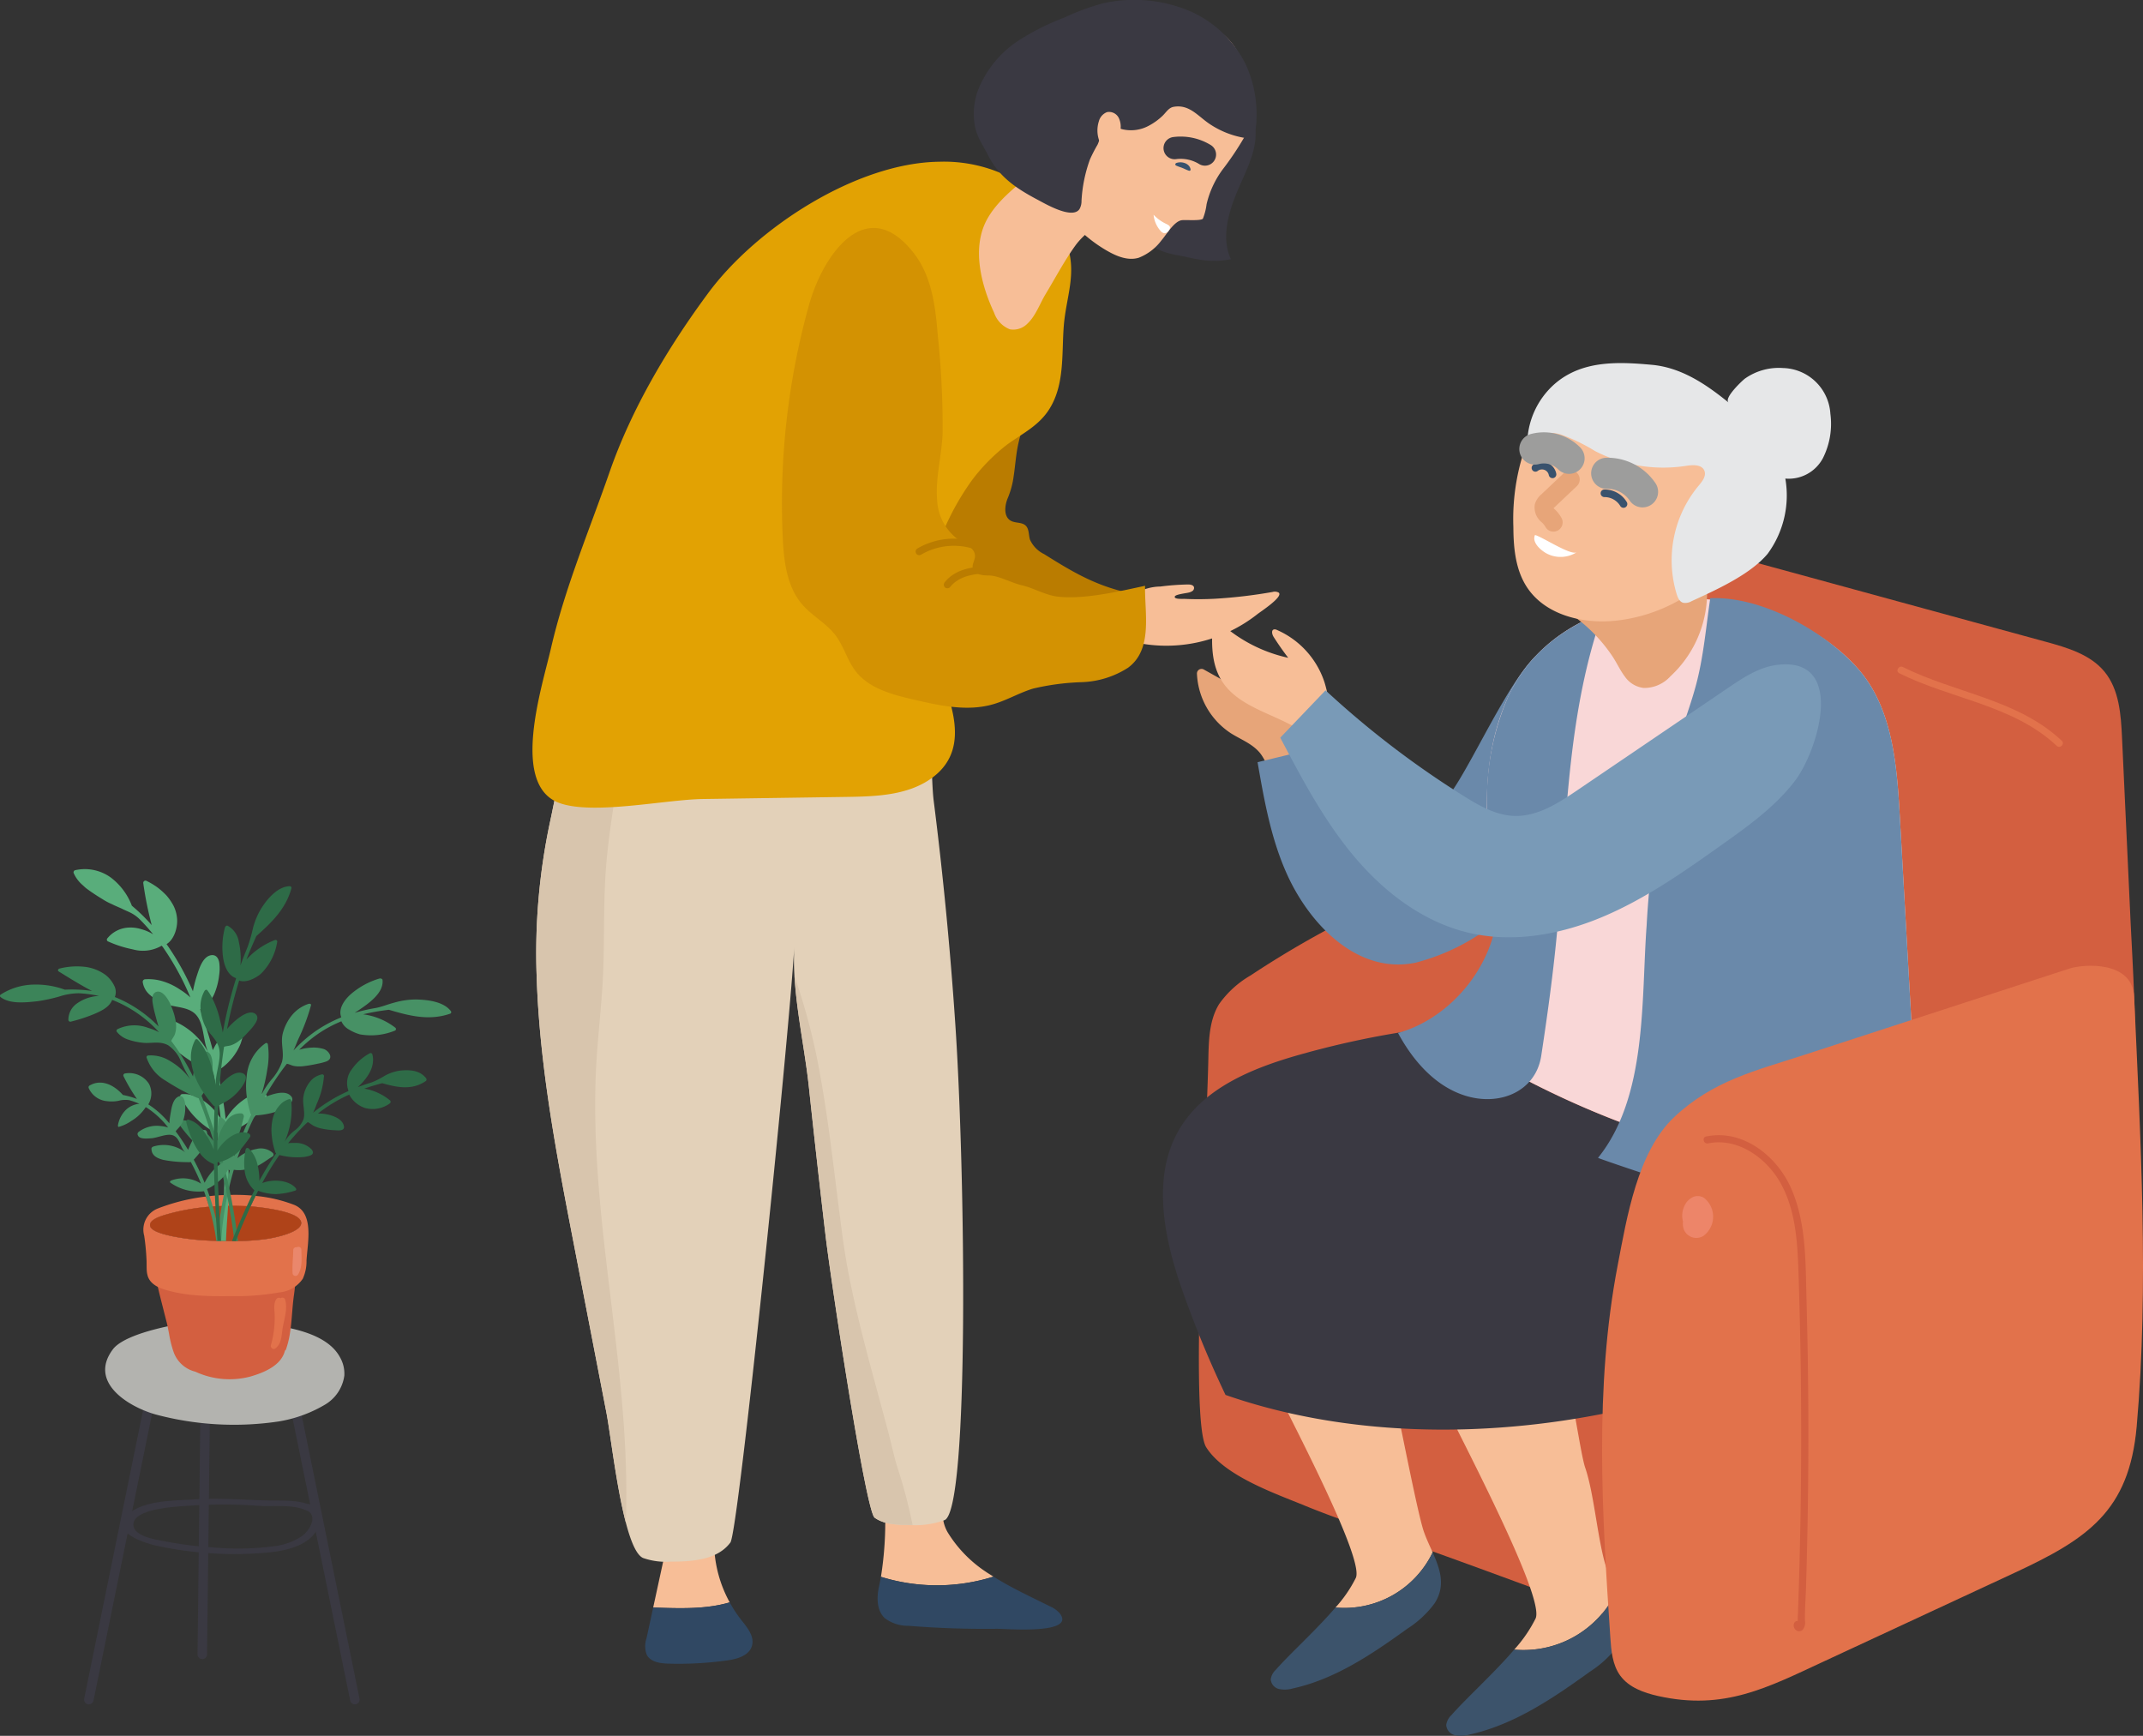 <svg id="Group_42" data-name="Group 42" xmlns="http://www.w3.org/2000/svg" width="313.146" height="253.626" viewBox="0 0 313.146 253.626">
  <rect x="0" y="0" width="313.146" height="253.626" fill="#333333" stroke="none"/>
  <g id="Group_10" data-name="Group 10" transform="translate(77.807 0)">
    <path id="Path_1" data-name="Path 1" d="M1013.735,1056.683c5.442,2.236,11.085,3.971,16.716,5.983,10.571,3.778,21.084,7.718,31.618,11.595,2.28.839,4.838,1.676,7.067.71,2.481-1.074,3.57-3.931,4.409-6.5l6.177-18.938c4.375-13.413,2.545-26.236-1.869-39.386l-12.515-37.282c-1.68-5.005-3.9-10.6-8.824-12.5-3.388-1.31-7.193-.477-10.69.5a142.012,142.012,0,0,0-40.035,18.333,14.57,14.57,0,0,0-4.6,4.177c-1.423,2.305-1.521,5.161-1.577,7.869-.28,13.412-2.769,53.02-.315,56.9C1001.936,1052.333,1009.4,1054.9,1013.735,1056.683Z" transform="translate(-900.846 -836.681)" fill="#d35f40"/>
    <path id="Path_2" data-name="Path 2" d="M1344.491,792.07c-.157-3.389-.409-7.038-2.563-9.659-2.069-2.518-5.42-3.507-8.564-4.365l-48.027-13.12c-2.589-.707-5.372-1.41-7.9-.519-4.749,1.672-5.982,7.692-6.469,12.7-.885,9.108-1.771,18.269-1.119,27.4s2.923,18.31,7.905,25.986c6.11,9.416,15.848,15.922,26.008,20.692,11.5,5.4,24.878,30.071,36.095,21.9,9.09-6.621,6.332-44.383,5.9-53.748Q1345.122,805.7,1344.491,792.07Z" transform="translate(-1112.215 -684.27)" fill="#d35f40"/>
    <g id="Group_4" data-name="Group 4">
      <path id="Path_3" data-name="Path 3" d="M648.91,1420.867a18.422,18.422,0,0,1-2.067-11.7l-7.349,4.32-1.766,8.134C641.61,1421.752,645.417,1421.9,648.91,1420.867Z" transform="translate(-620.089 -1186.744)" fill="#f7be97"/>
      <path id="Path_4" data-name="Path 4" d="M644.8,1462.059c-3.493,1.029-7.3.885-11.183.755l-.98,4.511a3.53,3.53,0,0,0,.052,2.416c.558,1.033,1.934,1.231,3.108,1.267a51.236,51.236,0,0,0,8.658-.473c1.452-.2,3.161-.692,3.587-2.1s-.7-2.724-1.6-3.864A17.635,17.635,0,0,1,644.8,1462.059Z" transform="translate(-615.976 -1227.936)" fill="#304863"/>
      <path id="Path_5" data-name="Path 5" d="M804.646,1397.527c-.378-.238-.765-.461-1.132-.716a18.528,18.528,0,0,1-5.564-5.75c-1.305-2.258-.582-4.554-.115-7.032l-9.027,4.1a50.946,50.946,0,0,1-.614,9.427A27.6,27.6,0,0,0,804.646,1397.527Z" transform="translate(-737.274 -1167.165)" fill="#f7be97"/>
      <path id="Path_6" data-name="Path 6" d="M812.583,1450.37a4.118,4.118,0,0,0-1.418-.985c-2.772-1.384-5.6-2.679-8.22-4.329a27.6,27.6,0,0,1-16.453.028q-.12.68-.273,1.372c-.356,1.615-.37,3.529.833,4.665a5.634,5.634,0,0,0,3.52,1.123q6.423.512,12.874.434C804.681,1452.665,815.185,1453.567,812.583,1450.37Z" transform="translate(-735.573 -1214.694)" fill="#304863"/>
      <path id="Path_7" data-name="Path 7" d="M969.844,482.937c-1.346,3.206-2.46,6.918-.994,10.072-3.38.653-5.389-.167-8.039-.628s-5.41-1.973-6.131-4.565a8.369,8.369,0,0,1,.391-4.646,31.8,31.8,0,0,1,4.007-8.4c1.38-2.052,3.136-4.033,5.5-4.751,2.48-.753,6.166.263,7.417,2.734C973.48,475.688,970.982,480.226,969.844,482.937Z" transform="translate(-866.788 -455.135)" fill="#3a3942"/>
      <path id="Path_8" data-name="Path 8" d="M571.67,860.427a12.676,12.676,0,0,0-1.5.873c-5.581,3.781-6.332,10.459-7.641,16.49a92,92,0,0,0-1.976,22.578c.413,13.192,2.926,26.217,5.431,39.175l4.766,24.655c.836,4.326,2.432,19.99,5.37,21.228a10.176,10.176,0,0,0,4,.529c3.183-.006,6.854-.245,8.747-2.8,1.183-1.6,8.485-72.784,9.337-87.063-.39,6.539,1.433,13.958,2.129,20.484q1.162,10.9,2.445,21.785c.84,7.035,5.885,40.259,7.167,41.171,1.412,1,3.267,1.053,5,1.065a12.466,12.466,0,0,0,5.236-.719c3.618-1.629,3.021-50.644,1.548-72.477q-1.1-16.359-3.159-32.635c-.44-3.482-.04-11.121-2.194-13.849-2.345-2.968-9.49-2.518-12.765-2.5l-19.832.107C579.658,858.542,575.3,858.634,571.67,860.427Z" transform="translate(-559.943 -757.781)" fill="#e3d1b9"/>
      <path id="Path_9" data-name="Path 9" d="M573.645,981.6c.177-10.551-1.137-21.043-2.4-31.5s-2.463-20.945-2.058-31.481c.207-5.4.967-10.743,1.123-16.147s-.018-10.759.541-16.13c.814-7.817,2.454-15.518,3.546-23.294a15.16,15.16,0,0,0-2.728,1.014,12.676,12.676,0,0,0-1.5.872c-5.581,3.781-6.332,10.459-7.641,16.49a92,92,0,0,0-1.976,22.578c.413,13.192,2.926,26.217,5.431,39.175l4.766,24.656c.555,2.872,1.446,10.739,2.841,16.067C573.611,983.14,573.632,982.372,573.645,981.6Z" transform="translate(-559.943 -761.425)" fill="#d8c5ad"/>
      <path id="Path_10" data-name="Path 10" d="M746.155,1120.245c-.486-1.557-.818-3.174-1.232-4.752q-.631-2.408-1.287-4.809c-.858-3.167-1.725-6.33-2.529-9.511-.817-3.23-1.569-6.478-2.187-9.752-.569-3.013-.945-6.063-1.333-9.1-.8-6.256-1.5-12.53-2.607-18.742a93.506,93.506,0,0,0-3.868-15.135c.32,5.366,1.546,11.033,2.092,16.155q1.162,10.9,2.445,21.785c.84,7.035,5.885,40.259,7.167,41.171,1.412,1,3.267,1.053,5,1.064l.547,0A71.91,71.91,0,0,0,746.155,1120.245Z" transform="translate(-692.817 -905.803)" fill="#d8c5ad"/>
      <path id="Path_11" data-name="Path 11" d="M812.4,676.3a12.483,12.483,0,0,1-.838,3.176c-.506,1.157-.669,2.81.444,3.4.667.356,1.58.168,2.132.685.536.5.423,1.365.642,2.066a4.329,4.329,0,0,0,2.07,2.111c4.365,2.738,7.7,4.7,12.782,5.758l-2.775,4.971a50.464,50.464,0,0,1-24.325-3.79c-2.539-1.08-5.093-2.46-6.642-4.743-2.343-3.453-1.787-8.246.27-11.877s5.364-6.357,8.6-9c1.653-1.35,6.792-6.493,8.578-3.817,1.124,1.685.131,4.581-.262,6.349C812.73,673.135,812.635,674.742,812.4,676.3Z" transform="translate(-742.078 -606.773)" fill="#ba7c00"/>
      <path id="Path_17" data-name="Path 17" d="M950.938,790.94a7.31,7.31,0,0,1,3.533-.971,36.651,36.651,0,0,1,4.021-.3c.36-.007.821.064.906.414a.553.553,0,0,1-.239.545,1.628,1.628,0,0,1-.582.232c-.327.083-1.828.254-1.972.539-.235.465,1.156.361,1.419.374,1.457.07,2.918.057,4.375-.016a73.337,73.337,0,0,0,8.469-.993,1.166,1.166,0,0,1,.895.089c.765.57-2.6,2.758-3.08,3.134a21.495,21.495,0,0,1-19.4,3.753c-.031-.011.557-2.311.592-2.458a27.171,27.171,0,0,0,.889-4.268Z" transform="translate(-862.729 -704.27)" fill="#f7be97"/>
      <path id="Path_18" data-name="Path 18" d="M630.919,514.648c.084.066.167.133.249.2a17.007,17.007,0,0,1,4.9,7.606c1.516,4.319-.117,7.7-.45,11.993-.313,4.024.154,8.437-2.058,12.028-1.535,2.492-3.909,3.6-6.186,5.242a27.325,27.325,0,0,0-5.176,5.239,38.111,38.111,0,0,0-4.185,7.471c-2.736,6.057-3.567,12.065-1.307,18.436,1.92,5.414,5.759,12.9-.146,17.434-3.49,2.684-8.232,2.86-12.635,2.924l-21.062.308c-5.451.08-16.014,2.372-20.948.582-7.222-2.62-2.53-16.945-1.237-22.574,2.032-8.845,5.607-17.25,8.578-25.8,3.235-9.311,8.584-18.262,14.421-26.153,7.032-9.506,21.645-19.029,33.75-19.168A21.364,21.364,0,0,1,630.919,514.648Z" transform="translate(-557.983 -486.784)" fill="#e2a203"/>
      <path id="Path_19" data-name="Path 19" d="M862.41,510.758c-2.7,2.719-6.306,4.863-8.218,8.287-2.317,4.15-.909,9.619,1,13.694a3.955,3.955,0,0,0,2.311,2.429,2.878,2.878,0,0,0,2.535-.809c1.225-1.128,1.83-2.93,2.68-4.337,1.421-2.352,2.705-4.8,4.31-7.04,1.466-2.042,3.514-3.058,5.132-4.973Z" transform="translate(-787.736 -487.051)" fill="#f7be97"/>
      <path id="Path_20" data-name="Path 20" d="M915.835,442.99c-.413.339-2.6.124-3.125.216-1.118.2-2.221,2.142-2.941,2.961a7.6,7.6,0,0,1-3.292,2.513c-1.547.478-3.207-.191-4.609-1a20.637,20.637,0,0,1-9.209-11.057,18.268,18.268,0,0,1,1.045-14.263c2.811-5.284,8.561-8.607,14.442-9.149a17.079,17.079,0,0,1,2.419-.048c3.826.191,8.15,1.642,10.173,5.137,2.262,3.908,3.26,8.578,1.139,12.8a43.7,43.7,0,0,1-3.128,4.66,13.829,13.829,0,0,0-2.37,5.105A8.517,8.517,0,0,1,915.835,442.99Z" transform="translate(-817.875 -411.024)" fill="#f7be97"/>
      <path id="Path_21" data-name="Path 21" d="M879.5,419.129a3.726,3.726,0,0,0-.727.057c-.75.131-1.112.836-1.652,1.338a8.86,8.86,0,0,1-2,1.433,5.436,5.436,0,0,1-3.87.5c-.415-.116-.813-.294-1.236-.378a1.588,1.588,0,0,0-1.242.193c-.489.357-.84,1.9-1.135,2.467a22.671,22.671,0,0,0-1.1,2.137,20.972,20.972,0,0,0-1.232,6.061,2.329,2.329,0,0,1-.3,1.2c-1.057,1.535-4.988-.781-6.085-1.36-3.12-1.649-5.663-3.341-7.269-6.517-.782-1.547-1.686-2.7-1.962-4.487a10.29,10.29,0,0,1,.4-4.771,15.431,15.431,0,0,1,6.5-7.8,34.464,34.464,0,0,1,6.151-3.034,35.016,35.016,0,0,1,5.743-2.116A20.964,20.964,0,0,1,881.4,405.31a16.543,16.543,0,0,1,7.926,7.721,17.612,17.612,0,0,1,1.387,9.77.931.931,0,0,1-1.242.976,13.067,13.067,0,0,1-5.474-2.106C882.488,420.654,881.336,419.169,879.5,419.129Z" transform="translate(-785.078 -403.578)" fill="#3a3942"/>
      <path id="Path_22" data-name="Path 22" d="M934.513,480.33a2.982,2.982,0,0,0-.21-2,1.585,1.585,0,0,0-1.712-.831,1.958,1.958,0,0,0-1.185,1.33,4.385,4.385,0,0,0,1.672,4.951Z" transform="translate(-848.638 -461.115)" fill="#f7be97"/>
      <path id="Path_23" data-name="Path 23" d="M742.174,557.986c2.531,3.32,3.065,7.707,3.4,11.869a125.059,125.059,0,0,1,.705,14.331c-.116,3.215-1.064,6.5-.8,9.708a7.569,7.569,0,0,0,3.206,5.892c.995.613,2.37,1.2,2.329,2.365-.021.583-.435,1.129-.332,1.7.163.906,1.359,1.1,2.28,1.094,1.5-.006,3.308,1.064,4.863,1.425,1.83.425,3.474,1.475,5.366,1.679,3.8.41,8.9-.776,12.673-1.595-.088,3.964,1.186,9.263-2.482,11.971a13.314,13.314,0,0,1-6.77,2.11,35.766,35.766,0,0,0-7.106.939c-2.03.615-3.88,1.737-5.921,2.312-3.755,1.058-7.751.176-11.551-.708-3.134-.729-6.523-1.617-8.482-4.171-1.213-1.582-1.711-3.62-2.913-5.211-1.327-1.756-3.392-2.813-4.838-4.472-2.282-2.62-2.717-6.337-2.88-9.808a108.1,108.1,0,0,1,3.843-34.015C728.839,557.968,735.24,548.894,742.174,557.986Z" transform="translate(-686.349 -520.864)" fill="#d39202"/>
      <g id="Group_3" data-name="Group 3" transform="translate(93.927 23.713)">
        <path id="Path_24" data-name="Path 24" d="M982.754,510.9a1.832,1.832,0,0,1,.606-.111,1.881,1.881,0,0,1,.636.1,1.416,1.416,0,0,1,.577.352,1.063,1.063,0,0,1,.3.593.172.172,0,0,1-.222.185l-.008,0a5.181,5.181,0,0,1-.5-.2c-.144-.062-.272-.127-.415-.185s-.3-.112-.462-.169a4.847,4.847,0,0,1-.521-.208l0,0a.189.189,0,0,1,.017-.346Z" transform="translate(-982.632 -510.785)" fill="#39526d"/>
      </g>
      <path id="Path_25" data-name="Path 25" d="M982.226,501.2a6.807,6.807,0,0,1,4.429.942" transform="translate(-888.389 -479.562)" fill="none" stroke="#3a3942" stroke-linecap="round" stroke-linejoin="round" stroke-width="3.252"/>
      <path id="Path_26" data-name="Path 26" d="M968.311,545.43a4.149,4.149,0,0,0,1,2.335.939.939,0,0,0,.524.355.713.713,0,0,0,.648-.309c.526-.7.058-.847-.519-1.14A5.959,5.959,0,0,1,968.311,545.43Z" transform="translate(-877.552 -514.054)" fill="#fff"/>
    </g>
    <g id="Group_9" data-name="Group 9" transform="translate(92.131 53.049)">
      <g id="Group_5" data-name="Group 5" transform="translate(10.35 126.371)">
        <path id="Path_27" data-name="Path 27" d="M1050.365,1262.145c-.449-1.01-.934-2.02-1.286-3.038-1.291-3.734-5.661-27.784-6.953-31.518-1.029-2.973-1.553-11.958-5.083-12.784-3.635-.851-15.577,7.263-15.736,10.818-.075,1.676,19.514,36.452,17.835,40.243a19.188,19.188,0,0,1-2.98,4.335A14.31,14.31,0,0,0,1050.365,1262.145Z" transform="translate(-1021.307 -1214.743)" fill="#f7be97"/>
        <path id="Path_28" data-name="Path 28" d="M1069.365,1429.049a14.311,14.311,0,0,1-14.2,8.057c-2.821,3.291-6.667,6.752-8.723,9.1a2.342,2.342,0,0,0-.735,1.378,1.566,1.566,0,0,0,1.2,1.423,4.084,4.084,0,0,0,1.983-.071c6.216-1.351,11.64-5.033,16.8-8.755a14.781,14.781,0,0,0,3.948-3.676C1071.321,1433.916,1070.446,1431.479,1069.365,1429.049Z" transform="translate(-1040.307 -1381.647)" fill="#3c536b"/>
      </g>
      <g id="Group_6" data-name="Group 6" transform="translate(36.177 135.768)">
        <path id="Path_29" data-name="Path 29" d="M1168.135,1300.975c-.472-1.061-.981-2.121-1.35-3.19-1.355-3.922-1.837-11.019-3.194-14.94-1.08-3.122-3.536-24.589-7.242-25.456-3.818-.894-18.11,2.042-18.276,5.776-.079,1.76,20.04,37.738,18.276,41.719a20.154,20.154,0,0,1-3.13,4.552A15.028,15.028,0,0,0,1168.135,1300.975Z" transform="translate(-1138.072 -1257.227)" fill="#f7be97"/>
        <path id="Path_30" data-name="Path 30" d="M1186.494,1455.015a15.029,15.029,0,0,1-14.917,8.461c-2.963,3.457-7,7.091-9.161,9.558a2.462,2.462,0,0,0-.772,1.447,1.645,1.645,0,0,0,1.262,1.494,4.283,4.283,0,0,0,2.083-.075c6.529-1.419,12.225-5.286,17.643-9.194a15.536,15.536,0,0,0,4.145-3.861C1188.548,1460.127,1187.629,1457.567,1186.494,1455.015Z" transform="translate(-1156.43 -1411.267)" fill="#3c536b"/>
      </g>
      <path id="Path_31" data-name="Path 31" d="M1001.9,854.826a10.976,10.976,0,0,1-4.935-8.691.671.671,0,0,1,1-.61l6.646,3.719c3.068,1.717,6.263,3.549,8.019,6.641a5.333,5.333,0,0,1,.725,2.147c.315,3.646-3.556,4.407-5.5,2.276-.733-.8-1.079-1.917-1.811-2.739C1004.91,856.3,1003.3,855.719,1001.9,854.826Z" transform="translate(-991.999 -800.753)" fill="#e7a579"/>
      <path id="Path_32" data-name="Path 32" d="M1016.448,812.606a.686.686,0,0,0-.447-.075c-.408.12-.267.733-.038,1.091q1,1.571,2.134,3.054a21.658,21.658,0,0,1-10.932-6.086c-.277,3.18-.5,6.607,1.154,9.336,2.982,4.918,10.4,5.127,14.108,9.526a12.093,12.093,0,0,0,1.332-2.182,6.874,6.874,0,0,0,.372-2.653,16.645,16.645,0,0,0-.74-4.383A12.64,12.64,0,0,0,1016.448,812.606Z" transform="translate(-999.793 -773.612)" fill="#f7be97"/>
      <path id="Path_33" data-name="Path 33" d="M1080.821,867.319c1.176-2.575,1.014-5.1.061-8.414-2.07-7.217-1.44-14.628-3.232-21.927-4.7,4.51-10.718,19.07-13.66,21.431-1.824,1.464-5.051,4.888-7.479,4.877-5.18-.023-8.6-9.307-10.54-12.972l-8.956,2.168c.982,5.663,2,11.39,4.409,16.607,3.259,7.071,10.18,14.439,18.67,12.687a30.947,30.947,0,0,0,9.293-4.117,36.991,36.991,0,0,0,8.936-6.708A14.544,14.544,0,0,0,1080.821,867.319Z" transform="translate(-1023.191 -794.164)" fill="#6a89aa"/>
      <path id="Path_34" data-name="Path 34" d="M1065.526,1110.64a30.536,30.536,0,0,0,11.394-6.512,131.674,131.674,0,0,1-62.315-22.05l-.519.065a130.624,130.624,0,0,0-19.737,4c-6.753,1.921-13.87,4.8-17.438,10.849-3.9,6.6-2.409,15.011,0,22.291a152.7,152.7,0,0,0,6.744,16.532c19.993,6.968,43.509,6.381,64.637.506q-2.42-11.512-4.84-23.025C1050.889,1113.117,1058.446,1112.92,1065.526,1110.64Z" transform="translate(-974.514 -985.051)" fill="#3a3942"/>
      <path id="Path_35" data-name="Path 35" d="M1223.3,876.225c2.261-5.4,1.968-11.486,1.638-17.333q-.8-14.174-1.6-28.348c-.428-7.568-1.1-15.757-6.121-21.436-5.706-6.456-14.938-9.987-24.13-10.237-11.215-.305-22.368,4.275-26.979,14.39-4.23,9.28-3.557,20.067-1.369,30.029,1.236,5.626,2.444,12.686-2.173,16.131-1.923,1.435-4.4,1.785-6.8,2.081a131.679,131.679,0,0,0,62.315,22.05A21.278,21.278,0,0,0,1223.3,876.225Z" transform="translate(-1115.676 -764.474)" fill="#f9d7d7"/>
      <path id="Path_36" data-name="Path 36" d="M1307.611,858.743q-.8-14.174-1.6-28.348c-.429-7.568-1.1-15.757-6.121-21.436-4.8-5.435-14.084-10.615-21.57-10.279-.626,4.25-.983,8.633-2.11,12.784-1.116,4.114-2.788,8.053-3.87,12.178a126.977,126.977,0,0,0-3.317,22.862c-.807,10.865.128,24.963-7.1,33.942-.054.067,10.466,3.613,11.518,3.828a51.954,51.954,0,0,0,12.776.986,72.676,72.676,0,0,0,12.461-2.083c2.048-.454,1.884.287,3.8-1.542a16.912,16.912,0,0,0,3.506-5.559C1308.235,870.673,1307.942,864.59,1307.611,858.743Z" transform="translate(-1198.346 -764.325)" fill="#6a89aa"/>
      <path id="Path_37" data-name="Path 37" d="M1145.883,820.641a37.084,37.084,0,0,0-3.089,14.629c-.112,5.243,1.58,10.33,1.588,15.464.013,8.477-6.525,16.761-14.582,19,2.176,4.05,5.445,7.8,9.836,9.165,5.117,1.59,10.307-.676,11.093-5.837,1.039-6.818,1.978-13.726,2.536-20.629,1.2-14.817,1.447-29.929,6.465-44.1C1153.709,810.567,1148.631,814.614,1145.883,820.641Z" transform="translate(-1095.453 -771.855)" fill="#6a89aa"/>
      <g id="Group_8" data-name="Group 8" transform="translate(51.203)">
        <path id="Path_38" data-name="Path 38" d="M1252,799.284a3.889,3.889,0,0,0,2.777,1.663,5.169,5.169,0,0,0,3.865-1.687,16.707,16.707,0,0,0,5.375-12.205,2.606,2.606,0,0,0-.527-1.854c-.725-.745-1.969-.47-2.922-.054-1.136,0-2.464.513-3.664.56-1.489.058-2.983.023-4.468.166-3,.289-5.732,2.782-8.288,4.32a23.023,23.023,0,0,1,6.043,6.142C1250.834,797.3,1251.323,798.4,1252,799.284Z" transform="translate(-1235.707 -753.477)" fill="#e7a579"/>
        <g id="Group_7" data-name="Group 7">
          <path id="Path_39" data-name="Path 39" d="M1206.007,673.978c.025,2.971.348,6.055,1.964,8.537,2.631,4.04,8.035,5.4,12.835,4.934a23.872,23.872,0,0,0,13.764-6.159c4.07-3.753,7.169-9.191,7.1-14.785-.047-4.046-2.761-7.685-6.139-9.911a28.853,28.853,0,0,0-14.281-4.979c-6.186-.2-10.6,3.6-13.024,9.186a32.033,32.033,0,0,0-2.225,12.831Q1206.005,673.8,1206.007,673.978Z" transform="translate(-1206.005 -649.795)" fill="#f7be97"/>
          <path id="Path_40" data-name="Path 40" d="M1221.277,645.031a11.257,11.257,0,0,0-2.1,1.457,11.813,11.813,0,0,0-3.97,8.427,5.012,5.012,0,0,1,5.041-1.015,26.968,26.968,0,0,1,4.858,2.368,21.751,21.751,0,0,0,13.31,2.161c.982-.155,2.277-.221,2.663.7.324.771-.308,1.58-.849,2.217a17.03,17.03,0,0,0-3.191,15.836c.163.516.414,1.087.929,1.25a1.779,1.779,0,0,0,1.24-.228c3.539-1.625,8.575-3.875,11.121-6.927a14.4,14.4,0,0,0,2.584-10.988,5.656,5.656,0,0,0,5.5-3,11.147,11.147,0,0,0,1.082-6.472,7.117,7.117,0,0,0-6.942-6.68,8.585,8.585,0,0,0-5.53,1.536c-.318.224-3.18,2.874-2.389,3.517-3.327-2.7-6.93-5.14-11.265-5.526C1229.285,643.293,1224.93,643.067,1221.277,645.031Z" transform="translate(-1213.172 -643.413)" fill="#e6e7e8"/>
        </g>
        <path id="Path_41" data-name="Path 41" d="M1226.019,759.5a4.386,4.386,0,0,1-4.339.22c-.881-.458-2.271-1.641-1.763-2.73C1220.895,757.2,1225.172,760.053,1226.019,759.5Z" transform="translate(-1216.755 -731.866)" fill="#fff"/>
        <path id="Path_42" data-name="Path 42" d="M1229.944,720.289l-3.349,3.167a1.693,1.693,0,0,0-.546.756,1.44,1.44,0,0,0,.5,1.265,3.84,3.84,0,0,1,.9,1.087" transform="translate(-1221.595 -703.285)" fill="none" stroke="#e7a579" stroke-linecap="round" stroke-linejoin="round" stroke-width="2.691"/>
        <path id="Path_43" data-name="Path 43" d="M1220.573,711.493a1.567,1.567,0,0,1,2.5.946" transform="translate(-1217.351 -696.179)" fill="none" stroke="#39526d" stroke-linecap="round" stroke-linejoin="round" stroke-width="1.11"/>
        <path id="Path_44" data-name="Path 44" d="M1266.154,729.435a3.232,3.232,0,0,1,2.79,1.564" transform="translate(-1252.849 -710.408)" fill="none" stroke="#39526d" stroke-linecap="round" stroke-linejoin="round" stroke-width="1.11"/>
        <path id="Path_45" data-name="Path 45" d="M1220.205,699.6a5.215,5.215,0,0,1,4.995,1.352" transform="translate(-1217.064 -687.04)" fill="none" stroke="#9d9d9c" stroke-linecap="round" stroke-linejoin="round" stroke-width="4.547"/>
        <path id="Path_46" data-name="Path 46" d="M1267.667,716.212a6.2,6.2,0,0,1,5.236,2.708" transform="translate(-1254.028 -700.108)" fill="none" stroke="#9d9d9c" stroke-linecap="round" stroke-linejoin="round" stroke-width="4.547"/>
      </g>
      <path id="Path_47" data-name="Path 47" d="M1124.66,842.505c-2.66.315-4.99,1.863-7.206,3.367l-22.016,14.941c-2.8,1.9-5.847,3.874-9.225,3.763-2.663-.087-5.092-1.47-7.353-2.881a134.854,134.854,0,0,1-20.229-15.467l-6.616,6.917c3.181,6.035,6.4,12.122,10.785,17.346s10.1,9.588,16.74,11.156c6.569,1.551,13.554.248,19.762-2.4s11.774-6.573,17.276-10.482c3.861-2.744,7.78-5.553,10.652-9.32C1130.614,855.009,1134.761,841.308,1124.66,842.505Z" transform="translate(-1034.873 -798.411)" fill="#799ab7"/>
    </g>
    <path id="Path_48" data-name="Path 48" d="M837.046,777.4c-2.524.056-5.449.23-7.159,2.373a.543.543,0,0,0,0,.744.529.529,0,0,0,.744,0c1.536-1.925,4.153-2.015,6.415-2.065A.526.526,0,0,0,837.046,777.4Z" transform="translate(-769.631 -694.714)" fill="#ba7c00"/>
    <path id="Path_49" data-name="Path 49" d="M821.419,760.507a10.578,10.578,0,0,0-10.05.329.526.526,0,0,0,.531.908,9.488,9.488,0,0,1,8.989-.329C821.491,761.718,822.025,760.811,821.419,760.507Z" transform="translate(-755.126 -680.693)" fill="#ba7c00"/>
    <path id="Path_50" data-name="Path 50" d="M1324.832,1130.25c10.705-4.973,16.807-9.018,17.9-21.421,1.814-20.6.553-42.1-.371-62.76-.238-5.33-7.42-4.793-9.443-4.135l-38.658,12.582c-7.217,2.349-13.406,3.761-19.105,9.118-5.373,5.051-6.917,14.641-8.264,21.657-3.435,17.9-2.281,36.315-1.075,54.379.13,1.941.3,4,1.443,5.571,1.259,1.732,3.437,2.514,5.526,2.982,9.649,2.162,15.962-1.212,24.266-5.066Q1310.942,1136.708,1324.832,1130.25Z" transform="translate(-1108.314 -900.421)" fill="#e2724b"/>
    <path id="Path_51" data-name="Path 51" d="M1346.725,1177.524c-.15-5.461-.007-11.278-2.273-16.371-2.082-4.679-7.037-8.628-12.386-7.522-.662.137-.382,1.151.28,1.014,4.274-.883,8.39,2.037,10.466,5.594,2.446,4.191,2.613,9.289,2.764,14.009q.528,16.446.3,32.9-.064,4.654-.188,9.307-.062,2.294-.137,4.587-.039,1.179-.082,2.358c-.012.321-.035.644-.028.966,0,.012,0,.037,0,.054-.666-.011-.787.9-.278,1.321a.737.737,0,0,0,.988-.013,1.629,1.629,0,0,0,.342-1.362c-.03-1.539.1-3.1.151-4.634q.074-2.359.132-4.718.23-9.306.218-18.615Q1346.985,1186.96,1346.725,1177.524Z" transform="translate(-1160.554 -987.582)" fill="#d35f40"/>
    <path id="Path_52" data-name="Path 52" d="M1320.688,1193.9a1.741,1.741,0,0,0-1.456-.147,2.5,2.5,0,0,0-1.281,1.17,3.283,3.283,0,0,0-.3,2.451,2.54,2.54,0,0,0,.145,1.217,1.971,1.971,0,0,0,2.823.9,3.495,3.495,0,0,0,.074-5.592Z" transform="translate(-1149.53 -1018.9)" fill="#ed8569"/>
    <path id="Path_53" data-name="Path 53" d="M1483.748,854.762c-6.422-6.055-15.582-6.959-23.218-10.772-.6-.3-1.137.605-.531.908,7.526,3.759,16.684,4.648,23.006,10.608C1483.5,855.97,1484.242,855.228,1483.748,854.762Z" transform="translate(-1260.276 -746.529)" fill="#e2724b"/>
  </g>
  <g id="Group_24" data-name="Group 24" transform="translate(0 126.976)">
    <g id="Group_14" data-name="Group 14" transform="translate(12.288 66.026)">
      <g id="Group_11" data-name="Group 11" transform="translate(16.576 8.746)">
        <path id="Path_54" data-name="Path 54" d="M337.476,1356.356a.746.746,0,0,1-.075,0,.7.7,0,0,1-.687-.7l.465-39.278a.7.7,0,1,1,1.391.017l-.465,39.277A.7.7,0,0,1,337.476,1356.356Z" transform="translate(-336.714 -1315.691)" fill="#3a3942"/>
      </g>
      <g id="Group_12" data-name="Group 12" transform="translate(0 6.927)">
        <path id="Path_55" data-name="Path 55" d="M262.468,1356.562a.7.7,0,0,1-.14-.014.7.7,0,0,1-.542-.821l9.737-47.7a.7.7,0,1,1,1.363.279l-9.738,47.7A.7.7,0,0,1,262.468,1356.562Z" transform="translate(-261.772 -1307.468)" fill="#3a3942"/>
      </g>
      <g id="Group_13" data-name="Group 13" transform="translate(29.133 6.927)">
        <path id="Path_56" data-name="Path 56" d="M403.917,1356.562a.7.7,0,0,1-.68-.556l-9.738-47.7a.7.7,0,1,1,1.363-.279l9.738,47.7a.7.7,0,0,1-.542.821A.722.722,0,0,1,403.917,1356.562Z" transform="translate(-393.485 -1307.467)" fill="#3a3942"/>
      </g>
      <path id="Path_57" data-name="Path 57" d="M310.041,1281.543a5.963,5.963,0,0,0-1.1-1.474c-2.155-2.105-5.779-2.837-8.641-3.331a52.127,52.127,0,0,0-11.354-.475c-1.535.106-10.212,1.465-12.142,4.037-3.612,4.814,2.278,8.388,6.231,9.512a44.316,44.316,0,0,0,17.974,1.028,19.373,19.373,0,0,0,6.691-2.4,5.84,5.84,0,0,0,2.925-4.288A4.818,4.818,0,0,0,310.041,1281.543Z" transform="translate(-272.599 -1276.149)" fill="#b3b3af"/>
      <path id="Path_58" data-name="Path 58" d="M315.465,1395.248a.312.312,0,0,0-.158-.29c-.094-.057-.194-.095-.29-.145a2.913,2.913,0,0,0-.821-.414.312.312,0,0,0-.169-.007c-1.9-.63-4.034-.457-6.007-.511-3.554-.1-7.041-.393-10.6-.154-2.951.2-7.15.1-9.55,2.094-3.128,2.6,2.444,4.333,4.18,4.695a53.59,53.59,0,0,0,16.42.95c2.316-.251,5.24-.868,6.692-2.927A2.787,2.787,0,0,0,315.465,1395.248Zm-2.2,3.8a9.233,9.233,0,0,1-4.043,1.508,40.66,40.66,0,0,1-9.07.181,52.911,52.911,0,0,1-6.768-.847c-1.217-.234-4.6-.676-4.8-2.307-.331-2.611,6.721-2.825,8.3-2.944a69.9,69.9,0,0,1,10.012.028c2.378.158,5.123-.318,7.316.84C315.381,1396.407,314.312,1398.246,313.263,1399.043Z" transform="translate(-281.365 -1367.65)" fill="#3a3942"/>
    </g>
    <g id="Group_23" data-name="Group 23">
      <g id="Group_15" data-name="Group 15" transform="translate(20.995 47.605)">
        <path id="Path_59" data-name="Path 59" d="M326.867,1248.979a27.358,27.358,0,0,1-5.945.432c-1.57,0-3.142.022-4.711-.059a19.779,19.779,0,0,1-5.156-.823,7.785,7.785,0,0,1-2-.957c.063.288.126.575.2.862.225,1,.472,1.994.728,2.99.2.791.4,1.582.6,2.365.023.079.039.158.062.238.147.569.255,1.194.379,1.827a15.9,15.9,0,0,0,.619,2.484,4.506,4.506,0,0,0,3.2,2.966,11.894,11.894,0,0,0,8,.728c1.912-.546,4.489-1.551,5.078-3.71a.216.216,0,0,0,0-.071.362.362,0,0,0,.178-.206c0-.008.008-.016.008-.024a13.376,13.376,0,0,0,.6-2.531c.1-.657.17-1.329.224-2,.077-.854.132-1.709.225-2.531.031-.292.07-.578.108-.862.07-.5.132-1,.17-1.519.019-.184.031-.374.046-.56A10.166,10.166,0,0,1,326.867,1248.979Z" transform="translate(-307.302 -1235.471)" fill="#d35f40"/>
        <path id="Path_60" data-name="Path 60" d="M327.4,1196.853c-.223-1.259-3.707-1.892-6.26-2.2H321.1c-.355-.042-.723-.083-1.1-.112.236-.514.48-1.022.73-1.53-.181-.021-.369-.035-.557-.049a28.672,28.672,0,0,0-3.081-.09,2.082,2.082,0,0,0-.292,0,1.61,1.61,0,0,0-.188.007.057.057,0,0,0-.049,0c-.153,0-.306.007-.452.014a.052.052,0,0,0-.035.007c-.257,0-.508.014-.758.034-.174.014-.348.021-.522.035-.264.021-.529.049-.786.084-.181.014-.362.028-.535.055.174.494.327.988.466,1.489a32.247,32.247,0,0,0-6.413,1.175c-1.134.341-2.233.8-2.219,1.51.007.863,1.9,1.335,3.29,1.635a35.455,35.455,0,0,0,6.406.661c.049,0,.1.007.146.007h.111c.09,0,.181.007.271.007h.153c.237.007.48.014.723.007.285.014.57.014.862.014h.383a1.534,1.534,0,0,0,.181-.007c.118.007.23,0,.341,0a31.3,31.3,0,0,0,4.16-.3C324.356,1199,327.625,1198.132,327.4,1196.853Z" transform="translate(-304.387 -1192.865)" fill="#e2724b"/>
        <path id="Path_61" data-name="Path 61" d="M324.927,1203a6.084,6.084,0,0,1-.543,2.643,4.626,4.626,0,0,1-3.436,2,35.835,35.835,0,0,1-5.293.536c-3.506.007-7.122.167-10.552-.7-1.231-.313-2.817-.751-3.339-2.115a3.531,3.531,0,0,1-.188-1.043c-.028-.529,0-1.085-.035-1.558a32.89,32.89,0,0,0-.334-3.408,3.32,3.32,0,0,1,2-3.978,28.8,28.8,0,0,1,6.016-1.607c.327-.049.661-.1,1-.132.174.494.327.988.466,1.489a32.236,32.236,0,0,0-6.413,1.176c-1.134.341-2.233.8-2.219,1.509.007.863,1.9,1.336,3.29,1.635a35.487,35.487,0,0,0,6.406.661c.049,0,.1.007.146.007h.111c.091,0,.181.007.272.007h.153c.237.007.48.014.724.007.285.014.57.014.862.014h.383a1.593,1.593,0,0,0,.181-.007c.118.007.23,0,.341,0a31.211,31.211,0,0,0,4.159-.3c2.017-.306,5.286-1.176,5.057-2.455-.223-1.259-3.707-1.892-6.26-2.2h-.035c-.354-.042-.723-.083-1.1-.111.236-.515.48-1.023.73-1.53a21.063,21.063,0,0,1,5.62,1.3C326.1,1196.04,325.073,1200.387,324.927,1203Z" transform="translate(-301.133 -1193.388)" fill="#e2724b"/>
        <path id="Path_62" data-name="Path 62" d="M322.339,1204.852a31.254,31.254,0,0,1-4.16.3c-.111,0-.222.007-.341,0a1.591,1.591,0,0,1-.181.007h-.383c-.292,0-.577,0-.862-.014-.243.007-.487,0-.723-.007h-.153c-.09,0-.181-.007-.271-.007h-.111c-.049,0-.1-.007-.146-.007a35.455,35.455,0,0,1-6.406-.661c-1.391-.3-3.283-.772-3.29-1.634-.014-.71,1.085-1.169,2.219-1.51a32.246,32.246,0,0,1,6.413-1.176c.174-.021.355-.035.536-.049.125-.007.257-.021.389-.028.174-.007.348-.021.522-.035.132,0,.264-.007.39-.014.09-.007.181-.007.264-.014s.181,0,.264-.007c.139,0,.271-.007.41-.007h.146c.174-.007.355-.007.529-.007.7,0,1.384.021,2.052.069.188.007.376.021.557.035.376.028.744.07,1.1.111h.035c2.553.306,6.037.939,6.26,2.2C327.625,1203.677,324.356,1204.546,322.339,1204.852Z" transform="translate(-304.387 -1198.409)" fill="#af4319"/>
        <path id="Path_63" data-name="Path 63" d="M387.211,1261.077a.419.419,0,0,0-.668-.218.455.455,0,0,0-.613.114c-.484.656-.256,1.674-.252,2.431a14.813,14.813,0,0,1-.555,4.311c-.1.344.319.713.625.491.943-.685.917-1.85,1.085-2.918C387.05,1263.91,387.592,1262.472,387.211,1261.077Z" transform="translate(-366.533 -1245.751)" fill="#e2724b"/>
        <path id="Path_64" data-name="Path 64" d="M400.714,1227.63a.426.426,0,0,0-.665-.348.416.416,0,0,0-.521.405c-.013,1.12-.171,2.233-.1,3.354a.428.428,0,0,0,.793.219C400.909,1230.2,400.725,1228.838,400.714,1227.63Z" transform="translate(-377.671 -1219.617)" fill="#ea876c"/>
      </g>
      <g id="Group_22" data-name="Group 22">
        <g id="Group_16" data-name="Group 16" transform="translate(10.748)">
          <path id="Path_65" data-name="Path 65" d="M283.055,1010.837a.306.306,0,0,0-.139-.215.457.457,0,0,0-.16-.091,2.168,2.168,0,0,0-.417-.069.042.042,0,0,0-.042,0,3.768,3.768,0,0,0-2.156.577,9.2,9.2,0,0,0-3.1,3.151c-.091-.793-.195-1.586-.32-2.379-.125-.876-.278-1.753-.445-2.622-.021-.139-.049-.271-.076-.41-.1-.536-.216-1.071-.327-1.607q.271-.209.522-.417a8.271,8.271,0,0,0,2.8-3.533,8,8,0,0,0,.264-.856c.2-.855.2-1.815-.9-1.753-1.231.077-2.142,1.4-2.761,2.351l-.042.063c-.209.334-.417.7-.6,1.078-.285-1.064-.591-2.121-.925-3.179-.25-.828-.528-1.662-.814-2.483-.028-.1-.063-.188-.1-.285a.269.269,0,0,1,.07-.055c.327-.278.709-.48,1.016-.786a3.931,3.931,0,0,0,.661-.849,4.132,4.132,0,0,0,.271-.487,9.641,9.641,0,0,0,.744-2.8,6.488,6.488,0,0,0,.021-1.857c-.111-.654-.452-1.176-1.141-1.1-1.335.16-1.857,2.184-2.212,3.248a19.016,19.016,0,0,0-.494,2.038,38.965,38.965,0,0,0-3.853-6.9c1.169-.7,1.711-2.608,1.509-3.979a5.063,5.063,0,0,0-.494-1.628,7.979,7.979,0,0,0-.995-1.46,10.377,10.377,0,0,0-1.363-1.224,10.5,10.5,0,0,0-1.558-.932.329.329,0,0,0-.5.34,52.617,52.617,0,0,0,1.231,6.107A26.466,26.466,0,0,0,263.329,983a9.284,9.284,0,0,0-3.067-4.11,6.462,6.462,0,0,0-5.223-1.078.322.322,0,0,0-.2.445,4.792,4.792,0,0,0,.834,1.28,4.952,4.952,0,0,0,.515.494,5.877,5.877,0,0,0,.543.48c.758.563,1.579,1.092,2.337,1.551a9.008,9.008,0,0,0,1.356.716c.452.236.946.424,1.426.647.438.222.89.4,1.328.619a5.318,5.318,0,0,1,1.217.863,26.428,26.428,0,0,1,2.045,2.274,6.5,6.5,0,0,0-1.732-.751,5.208,5.208,0,0,0-1.808-.237,4.236,4.236,0,0,0-3.123,1.544.29.29,0,0,0,.035.466,16.7,16.7,0,0,0,3.652,1.175,5.444,5.444,0,0,0,4.222-.536l.07.09a.192.192,0,0,0,.056.049,39.421,39.421,0,0,1,4.069,7.422,9.066,9.066,0,0,0-1.482-1.127,9.2,9.2,0,0,0-2.448-1.2,7.072,7.072,0,0,0-2.685-.327.372.372,0,0,0-.348.417,3.035,3.035,0,0,0,1.148,1.947,2.961,2.961,0,0,0,.285.23,8.625,8.625,0,0,0,1.836.987,5,5,0,0,0,.863.258c1.175.271,2.5.334,3.436,1.134,1.481,1.307,1.162,3.985,2,5.682.014.035.035.063.049.1-.021-.035-.042-.077-.063-.112a10.2,10.2,0,0,0-4.716-4.41,5.244,5.244,0,0,0-1.551-.41.392.392,0,0,0-.41.271c-.23,1.739.744,3.151,2.115,4.361.153.132.306.257.466.382a18.037,18.037,0,0,0,1.628,1.148c.216.132.424.264.64.4.654.389,1.294.737,1.878,1.043a.808.808,0,0,0,.1.056c.111.055.23.111.334.167a.3.3,0,0,0,.1.028.269.269,0,0,0,.1,0,.137.137,0,0,0,.055.028q.188.887.355,1.774c.007.042.014.084.021.118.181.946.341,1.885.473,2.831.09.578.167,1.148.229,1.725.014.07.021.146.028.216-.042-.063-.077-.118-.118-.181-.1-.139-.195-.278-.3-.417-.153-.209-.32-.417-.5-.619a8.278,8.278,0,0,0-1.621-1.426,5.573,5.573,0,0,0-1.781-.821H272a3.941,3.941,0,0,0-1.336-.125.325.325,0,0,0-.278.292.215.215,0,0,0,.028.174c.222.348.459.709.716,1.078a11.8,11.8,0,0,0,3.589,3.6,4.808,4.808,0,0,0,.6.3.128.128,0,0,0,.063.028,3.005,3.005,0,0,0,.438.174.025.025,0,0,0,.021.007,2.677,2.677,0,0,0,.313.1,3.924,3.924,0,0,0,.41.1,3.642,3.642,0,0,1,.153,1.273v.007c.021.4.035.842.042,1.245.021.619.021,1.141.028,1.266v.1a1.986,1.986,0,0,1,.007.2c.007.1.007.216.007.32a1.651,1.651,0,0,1,.007.188c.014.494.021.981.021,1.475,0,.278,0,.563-.007.848.007.306,0,.619-.007.932-.007.278-.014.556-.021.828,0,.076,0,.146-.007.216-.014.529-.035,1.05-.07,1.565a27.661,27.661,0,0,1-.452,3.707v.007c-.049.229-.1.459-.16.689a1.973,1.973,0,0,1-.042.195c-.042.174-.09.348-.125.529.09,0,.181.007.271.007h.153c.237.007.48.014.724.007v-.013c.055-1.711.2-3.422.306-5.14.014-.2.028-.4.035-.612.021-.32.035-.64.049-.96s.028-.661.035-.987c0-.083.007-.167.007-.251v-.07c.007-.181-.014-.834-.042-1.7-.007-.23-.014-.466-.021-.716v-.139c-.014-.369-.028-.751-.042-1.134,0-.083-.007-.167-.014-.257-.014-.515-.035-1.037-.056-1.516-.014-.508-.035-.981-.049-1.37-.035-.654-.056-1.078-.07-1.078.167-.035.334-.069.494-.118a6.868,6.868,0,0,0,1.628-.668,8.209,8.209,0,0,0,.869-.542c.111-.077.23-.167.341-.251a4.929,4.929,0,0,0,.626-.57,3.04,3.04,0,0,0,.237-.272,18.068,18.068,0,0,0,1.593-2.483A.363.363,0,0,0,283.055,1010.837Z" transform="translate(-254.809 -977.642)" fill="#59ad7b"/>
        </g>
        <g id="Group_17" data-name="Group 17" transform="translate(31.75 15.984)">
          <path id="Path_66" data-name="Path 66" d="M383.892,1054.681c-1.023-1.342-3.213-1.662-5.105-1.7a11.494,11.494,0,0,0-3.186.466c-.967.243-1.815.633-2.824.8a26.981,26.981,0,0,0-2.942.682c2.017-1.308,4.278-2.865,4.069-4.806-.021-.174-.278-.258-.5-.188a11.339,11.339,0,0,0-4.131,2.267c-1.2,1.071-1.822,2.358-1.391,3.374l-.1.049c-.028.007-.042.028-.062.035a18.972,18.972,0,0,0-3.687,2.01,20.562,20.562,0,0,0-3.144,2.768c.285-.591.515-1.238.7-1.641a29.454,29.454,0,0,0,1.864-4.959c.049-.209-.16-.285-.41-.2a5.279,5.279,0,0,0-2.532,1.843,6.884,6.884,0,0,0-1.2,2.532c-.327,1.419.271,2.713-.1,4.1a7.73,7.73,0,0,1-1.509,2.539,12.224,12.224,0,0,0-1.412,2.1,4.318,4.318,0,0,0-.195.459c.056-.153.1-.3.153-.459a22.7,22.7,0,0,0,.821-3.568,11.377,11.377,0,0,0,.077-3.673.227.227,0,0,0-.369-.118,6.539,6.539,0,0,0-2.72,4.806,11.193,11.193,0,0,0,.035,3.13,14.738,14.738,0,0,0,.4,1.892.4.4,0,0,0,.028.1c.028.1.063.209.084.306a.252.252,0,0,0,.1.132c.007.014.007.035.014.049-.195.4-.382.793-.556,1.2-.215.466-.424.946-.619,1.419q-.689,1.628-1.252,3.3c-.014.049-.035.091-.049.139,0-.035-.007-.069-.007-.1a16.891,16.891,0,0,0-.167-1.76,10.229,10.229,0,0,0-.195-1.043c-.035-.132-.07-.264-.1-.389l-.1-.355a4.5,4.5,0,0,0-.647-1.335,2.436,2.436,0,0,0-.668-.668.136.136,0,0,0-.1-.021.3.3,0,0,0-.09.035.432.432,0,0,0-.216.313c-.063.4-.111.828-.139,1.252-.021.222-.028.445-.035.667-.007.355-.007.716.014,1.064a.032.032,0,0,0,0,.035,10.872,10.872,0,0,0,.153,1.287,6.427,6.427,0,0,0,.57,1.8,1.151,1.151,0,0,0,.1.181.637.637,0,0,0,.063.118c.028.049.056.1.083.139a3.477,3.477,0,0,0,.605.7.3.3,0,0,0,.049.042,1.208,1.208,0,0,0,.181.146c-.056.188-.111.382-.16.571-.063.236-.132.479-.188.716-.1.383-.195.765-.285,1.155q-.1.459-.209.939c-.014.07-.028.146-.042.223-.111.522-.216,1.043-.3,1.572-.111.626-.209,1.252-.292,1.885-.076.556-.139,1.113-.195,1.676-.049.515-.09,1.029-.125,1.551h.1c.091,0,.181.007.271.007h.153a47.6,47.6,0,0,1,.619-5.14c.091-.487.181-.967.278-1.454.007-.035.021-.076.028-.118.069-.334.139-.661.223-.995.007-.048.021-.09.028-.139.2-.863.424-1.711.675-2.559a4.791,4.791,0,0,0,1.572-.021,8.431,8.431,0,0,0,1.238-.292,5.326,5.326,0,0,0,.7-.278c.744-.369,1.384-.891,2.135-1.343a.327.327,0,0,0,.063-.515,2.6,2.6,0,0,0-2.428-.584,5,5,0,0,0-.814.216,5.154,5.154,0,0,0-.828.368,5.7,5.7,0,0,0-1.113.758c.125-.389.264-.772.4-1.155.3-.849.633-1.69.988-2.517.32-.786.675-1.558,1.05-2.316.035-.083.077-.174.118-.257.042-.007.077-.007.118-.014a11.9,11.9,0,0,0,2.852-.5,6.848,6.848,0,0,0,1.057-.459,3.917,3.917,0,0,0,1.315-.988.661.661,0,0,0-.1-.9c-.633-.7-1.885-.466-2.789-.181-.222.069-.459.146-.7.243-.118.049-.236.1-.355.153.069-.126.146-.244.216-.369a39.259,39.259,0,0,1,3.06-4.542c.355.063.661.25,1.009.32a4.63,4.63,0,0,0,1.28.049,20.434,20.434,0,0,0,2.184-.369,8.359,8.359,0,0,0,1.273-.327c.41-.167.7-.424.563-.925a1.533,1.533,0,0,0-1.12-.953,5,5,0,0,0-1.635-.146,6.921,6.921,0,0,0-1.76.313,18.6,18.6,0,0,1,2.872-2.406,18.063,18.063,0,0,1,3.3-1.76,2.533,2.533,0,0,0,1.113,1.21,6.446,6.446,0,0,0,1.593.7,9.233,9.233,0,0,0,5.071-.529.252.252,0,0,0,.091-.452,9.814,9.814,0,0,0-4.695-1.948,31.422,31.422,0,0,1,3.77-.661c2.9.855,5.836,1.648,8.945.57A.237.237,0,0,0,383.892,1054.681Z" transform="translate(-349.758 -1049.906)" fill="#479165"/>
        </g>
        <g id="Group_18" data-name="Group 18" transform="translate(0 14.217)">
          <path id="Path_67" data-name="Path 67" d="M241.531,1063.406a2.449,2.449,0,0,0-2.309,1.238,7.122,7.122,0,0,0-.918,1.683,8.275,8.275,0,0,0-.32.995l-.007.007c-.007.035-.014.063-.021.1-.139-.459-.278-.918-.424-1.377-.021-.062-.035-.118-.056-.181-.466-1.468-.974-2.914-1.537-4.34-.083-.236-.174-.473-.271-.7.1-.139.195-.285.3-.424v-.007a6.591,6.591,0,0,0,1.245-2.914,3.577,3.577,0,0,0,.049-.494,1.444,1.444,0,0,0,.014-.181c.042-.668-.021-1.989-.64-2.344-.007-.007-.007-.014-.014-.014a.667.667,0,0,0-.334-.09,1.2,1.2,0,0,0-.216.021c-.71.153-1.057.995-1.28,1.809q-.094.366-.167.688c-.042.188-.083.376-.118.578-.035.181-.063.362-.09.556a33.14,33.14,0,0,0-1.892-3.366c-.41-.633-.835-1.238-1.294-1.829.139-.334.389-.591.522-.939a3.473,3.473,0,0,0,.195-1.343c-.007-.16-.021-.327-.042-.494a8.917,8.917,0,0,0-.584-2.094c-.035-.09-.069-.188-.118-.3a5.6,5.6,0,0,0-.744-1.308c-.417-.529-.953-.9-1.475-.668a.861.861,0,0,0-.48.73,2.825,2.825,0,0,0-.007.689,14.735,14.735,0,0,0,.376,1.795c.146.57.313,1.2.515,1.815a18.658,18.658,0,0,0-6.392-4.305,2,2,0,0,0-.1-1.669,4.416,4.416,0,0,0-1.287-1.579,6.4,6.4,0,0,0-3.207-1.183,10.249,10.249,0,0,0-3.45.264c-.292.07-.341.327-.139.445,1.558.96,3.193,1.989,4.848,2.838a20.458,20.458,0,0,0-3.972-.188,12.268,12.268,0,0,0-4.73-.737,9.236,9.236,0,0,0-4.625,1.44.23.23,0,0,0-.042.375c1.37,1.05,3.617.807,5.474.6a24.166,24.166,0,0,0,3.1-.675,9.55,9.55,0,0,1,2.859-.48,18.43,18.43,0,0,1,2.956.39,6.015,6.015,0,0,0-3.186,1.078,2.909,2.909,0,0,0-1.287,2.428.284.284,0,0,0,.355.25,23.379,23.379,0,0,0,3.345-1.085c1.141-.48,2.3-1.043,2.692-2.087l.1.042c.028.007.049.007.07.014a18.181,18.181,0,0,1,6.684,4.667,8.224,8.224,0,0,0-1.593-.64,5.678,5.678,0,0,0-4.486.195.265.265,0,0,0-.062.41,3.5,3.5,0,0,0,1.648,1.113,9.391,9.391,0,0,0,2.066.452c1.189.16,2.525-.313,3.763.376a5.151,5.151,0,0,1,1.836,2.281,20.067,20.067,0,0,0,1.4,2.706,9.581,9.581,0,0,0-2.984-2.7,5.193,5.193,0,0,0-3.192-.793.244.244,0,0,0-.216.3,6.158,6.158,0,0,0,2.8,3.388,32.123,32.123,0,0,0,3.7,2.079h.007c.167.077.327.153.487.23a.214.214,0,0,0,.091.042c.1.042.195.091.285.132a.238.238,0,0,0,.167.014.355.355,0,0,0,.049.021c.6,1.5,1.141,3.032,1.635,4.576.188.563.369,1.134.543,1.7a10.112,10.112,0,0,0-.918-1.057,5.677,5.677,0,0,0-.556-.529c-.1-.1-.209-.181-.313-.264a5.358,5.358,0,0,0-2.135-1.113,2.575,2.575,0,0,0-.508-.056,1.834,1.834,0,0,0-.557.042c-.16.035-.209.32-.09.473.07.1.146.195.223.292a23.007,23.007,0,0,0,1.781,2.142c.007.007.014.007.014.014a10.776,10.776,0,0,0,1.419,1.252,4.732,4.732,0,0,0,2.261.953c.083.313.167.633.25.946.035.111.063.222.09.334.153.612.306,1.224.445,1.843.056.223.1.438.153.661.063.271.125.542.181.821.083.376.167.758.236,1.141a.32.32,0,0,1,.021.118q.094.418.167.835c.042.2.083.4.111.612.278,1.475.508,2.963.7,4.452.035.237.07.473.1.716a1.564,1.564,0,0,0,.181-.007c.118.007.23,0,.341,0-.028-.216-.049-.424-.083-.633-.042-.348-.084-.7-.139-1.043-.16-1.168-.348-2.337-.563-3.491-.09-.522-.188-1.051-.3-1.565-.069-.382-.146-.751-.229-1.127-.007-.042-.014-.077-.021-.111-.077-.355-.153-.7-.229-1.05l-.209-.876c-.09-.376-.181-.744-.271-1.113-.028-.111-.056-.216-.09-.327a.46.46,0,0,0-.035-.132.95.95,0,0,0-.049-.188c-.1-.4-.209-.807-.32-1.21a3.324,3.324,0,0,0,.445-.223,3.7,3.7,0,0,0,.584-.411,5.156,5.156,0,0,0,.779-.779,4.591,4.591,0,0,0,.362-.459,4.738,4.738,0,0,0,.556-1.05c.118-.306.216-.619.306-.946.118-.438.223-.9.341-1.363A.441.441,0,0,0,241.531,1063.406Z" transform="translate(-206.216 -1041.917)" fill="#3c8459"/>
        </g>
        <g id="Group_19" data-name="Group 19" transform="translate(12.945 29.827)">
          <path id="Path_68" data-name="Path 68" d="M285.317,1125.25a.769.769,0,0,0-.174.035,2.306,2.306,0,0,0-.619.208.545.545,0,0,0-.111.049c-.014.007-.021.014-.028.014a3.964,3.964,0,0,0-.431.264,2.574,2.574,0,0,0-.362.272,4.12,4.12,0,0,0-.515.473,7.358,7.358,0,0,0-1.384,1.941,35.417,35.417,0,0,0-1.586-3.373c.306-.334.6-.668.856-1a6.6,6.6,0,0,0,.389-.543,4.525,4.525,0,0,0,.626-1.426,3.269,3.269,0,0,0,.083-.438,1.477,1.477,0,0,0,.014-.389c-.014-.341-.146-.612-.557-.529-.021.007-.042.014-.069.021a1.364,1.364,0,0,0-.181.063,3.137,3.137,0,0,0-1.342,1.426l-.007.006c-.118.209-.216.411-.3.591-.111.244-.23.515-.334.786a32.293,32.293,0,0,0-1.822-2.712c.195-.264.459-.5.654-.772.007-.014.014-.021.021-.035a3.333,3.333,0,0,0,.424-.807,1.53,1.53,0,0,0,.063-.16,5.689,5.689,0,0,0,.243-1.8c0-.083,0-.194-.007-.32-.042-.529-.223-1.28-.744-1.252a.791.791,0,0,0-.32.1c-.842.48-.96,1.871-1.1,2.566-.069.424-.132.877-.16,1.308a12.659,12.659,0,0,0-3.074-2.768,3.067,3.067,0,0,0,.111-2.984,3.425,3.425,0,0,0-3.547-1.523.285.285,0,0,0-.174.41,26.284,26.284,0,0,0,1.947,3.3,12.912,12.912,0,0,0-2.045-.577c-1.3-1.474-3.178-2.407-4.917-1.349a.31.31,0,0,0-.077.348,3.21,3.21,0,0,0,2.678,1.906,5.083,5.083,0,0,0,1.683-.055,3.841,3.841,0,0,1,1.565-.09,11.474,11.474,0,0,1,1.475.529,3.283,3.283,0,0,0-1.948.869,4.135,4.135,0,0,0-1.176,2.226c-.035.174.028.3.111.278a5.949,5.949,0,0,0,1.829-.862,6.472,6.472,0,0,0,2.114-2.017l.056.028a.052.052,0,0,0,.035.007,12.7,12.7,0,0,1,3.179,2.935,5.1,5.1,0,0,0-1.057-.209,4.409,4.409,0,0,0-3.227.835.411.411,0,0,0-.188.341c.118.723,1.043.689,2.108.6.89-.091,2.1-.674,2.963-.452,1.141.3,1.162,1.885,1.934,2.539a5.12,5.12,0,0,0-4.716-.862c-.118.042-.25.167-.25.265-.014,1,.744,1.433,1.781,1.683a17.872,17.872,0,0,0,3.45.32.3.3,0,0,0,.077.007h.25a.321.321,0,0,0,.146-.035h.042a32.361,32.361,0,0,1,1.5,3.178,4.835,4.835,0,0,0-4.375-.459c-.146.063-.216.237-.125.292a7.077,7.077,0,0,0,4.931,1.273c.1.264.188.522.271.786.174.494.327.988.466,1.489a33.746,33.746,0,0,1,1.064,4.98c.049,0,.1.007.146.007h.111c.09,0,.181.007.271.007q-.042-.365-.1-.73c-.042-.278-.09-.556-.139-.828-.09-.536-.2-1.071-.327-1.6-.139-.633-.306-1.259-.487-1.885-.139-.5-.3-1-.466-1.5-.118-.347-.237-.7-.369-1.05a6.293,6.293,0,0,0,1.092-.633,5.51,5.51,0,0,0,.508-.39c.2-.167.4-.347.584-.535a2.063,2.063,0,0,0,.167-.188,1.939,1.939,0,0,0,.16-.188,4.142,4.142,0,0,0,.25-.362,5.578,5.578,0,0,0,.327-.6.637.637,0,0,1,.049-.1c.132-.292.25-.591.39-.9C285.651,1125.341,285.511,1125.229,285.317,1125.25Z" transform="translate(-264.741 -1112.492)" fill="#479165"/>
        </g>
        <g id="Group_20" data-name="Group 20" transform="translate(33.882 26.889)">
          <path id="Path_69" data-name="Path 69" d="M387.784,1102.9c-.911-1.224-2.525-1.273-3.874-1.12a6.62,6.62,0,0,0-2.184.751,11.509,11.509,0,0,1-1.892.96c-.682.209-1.363.438-2.031.7,1.287-1.2,2.608-2.9,2.128-4.792a.27.27,0,0,0-.389-.153,7.552,7.552,0,0,0-2.587,2.295,3.262,3.262,0,0,0-.508,3.2l-.076.035a.144.144,0,0,0-.042.028,22.465,22.465,0,0,0-5.063,3.123,9.653,9.653,0,0,0,.515-1.252,12.088,12.088,0,0,0,1.078-4.1.25.25,0,0,0-.334-.243,2.952,2.952,0,0,0-1.795,1.175,4.524,4.524,0,0,0-.848,1.927c-.25,1.12.3,2.4-.021,3.45a3.7,3.7,0,0,1-1.322,1.662,5.519,5.519,0,0,0-1.433,1.635,11.831,11.831,0,0,0,.988-5.829,1.131,1.131,0,0,0-.028-.215.25.25,0,0,0-.313-.195,3.325,3.325,0,0,0-.974.508,4.3,4.3,0,0,0-1.057,1.349,5.155,5.155,0,0,0-.438,1.426,7.422,7.422,0,0,0-.041,2.184,9.8,9.8,0,0,0,.4,1.955.393.393,0,0,0,.028.083c.028.083.049.174.077.258a.256.256,0,0,0,.1.125.1.1,0,0,0,.014.049,41.956,41.956,0,0,0-2.448,3.992,9.43,9.43,0,0,0-.23-2.212,3.951,3.951,0,0,0-.1-.389,4.651,4.651,0,0,0-.939-1.836,2.855,2.855,0,0,0-.334-.32.261.261,0,0,0-.39.153c-.042.174-.076.355-.1.536a8.85,8.85,0,0,0-.069,2.427c.007.091.014.174.028.258a4.593,4.593,0,0,0,1.412,2.775c-.125.25-.257.508-.376.765q-.376.762-.73,1.544c-.522,1.127-1.016,2.274-1.488,3.422-.132.32-.264.647-.4.967-.1.237-.188.48-.285.717h.383a1.483,1.483,0,0,0,.181-.007c.084-.209.174-.424.257-.633.6-1.488,1.231-2.97,1.906-4.43.236-.515.48-1.023.73-1.53.118-.25.243-.5.368-.751a7.338,7.338,0,0,0,2.685.487,10.812,10.812,0,0,0,2.727-.508c.188-.042.2-.223.076-.369-1-1.19-3.394-1.35-4.9-.723a40.581,40.581,0,0,1,2.518-4.111,10.226,10.226,0,0,0,3.644.285c.57-.118,1.746-.243,1.043-1.127a3.231,3.231,0,0,0-2.476-.918,5.376,5.376,0,0,0-.939.042c.438-.549.911-1.078,1.377-1.6.5-.5.96-1.036,1.5-1.489.306.153.57.39.87.549a4.641,4.641,0,0,0,1.078.383,12.5,12.5,0,0,0,1.829.25c.522.007,1.774.25,1.468-.73-.265-.939-1.551-1.391-2.323-1.558a5.456,5.456,0,0,0-1.44-.139,21.078,21.078,0,0,1,4.57-2.768,4.076,4.076,0,0,0,2.323,1.954,4.238,4.238,0,0,0,3.631-.688.286.286,0,0,0-.014-.445,8.06,8.06,0,0,0-3.735-1.7c.862-.3,1.732-.563,2.615-.793,2.233.64,4.4,1.064,6.406-.341A.284.284,0,0,0,387.784,1102.9Z" transform="translate(-359.399 -1099.21)" fill="#2e6b47"/>
        </g>
        <g id="Group_21" data-name="Group 21" transform="translate(27.225 2.508)">
          <path id="Path_70" data-name="Path 70" d="M339.532,996.27c2.233-1.982,4.312-3.979,5.126-6.983a.243.243,0,0,0-.223-.306c-1.655.014-3.179,1.648-4.166,3.22a10.581,10.581,0,0,0-1.224,2.893,22.992,22.992,0,0,1-.779,2.74c-.369.9-.723,1.8-1.05,2.713a11.5,11.5,0,0,0-.244-3.443,3.228,3.228,0,0,0-1.628-2.344c-.16-.077-.355.083-.411.306a11.111,11.111,0,0,0-.257,4.361c.216,1.453.842,2.664,1.9,2.991l-.035.1a.194.194,0,0,0-.007.063,63.913,63.913,0,0,0-1.906,7.79c-.09-.633-.264-1.259-.362-1.669a14.019,14.019,0,0,0-1.2-3.408,7.7,7.7,0,0,0-.689-1.1c-.118-.153-.32-.083-.424.1a4.58,4.58,0,0,0-.563,2.629c.007.118.014.229.028.341a7.508,7.508,0,0,0,.549,1.982,4.3,4.3,0,0,0,.264.5c.459.737,1.113,1.329,1.53,2.1a3.111,3.111,0,0,1,.3.716c.459,1.669-.591,3.826-.459,5.6.007.049.007.1.014.146-.007-.09-.021-.174-.035-.264a16.184,16.184,0,0,0-.466-2.3,13.815,13.815,0,0,0-.974-2.629,6.9,6.9,0,0,0-1.182-1.725.228.228,0,0,0-.369.07,5.276,5.276,0,0,0-.584,3.088,8.144,8.144,0,0,0,.355,1.662c.035.111.07.223.112.334a11.841,11.841,0,0,0,1.349,2.608v.007a16.266,16.266,0,0,0,1.169,1.558.734.734,0,0,0,.063.077c.07.076.139.16.209.229a.191.191,0,0,0,.139.077.231.231,0,0,0,.042.041c-.007.188-.021.383-.028.571-.042.967-.069,1.941-.083,2.914,0,.049-.007.1-.007.153-.014.9-.014,1.795-.014,2.692a12.8,12.8,0,0,0-.974-1.954,7.021,7.021,0,0,0-.612-.9,3.117,3.117,0,0,0-.244-.285,3.554,3.554,0,0,0-1.92-1.252c-.083-.014-.16.049-.216.139a.451.451,0,0,0-.042.285,16.251,16.251,0,0,0,.9,2.6.025.025,0,0,0,.007.021,9.348,9.348,0,0,0,1.029,1.794,4.455,4.455,0,0,0,2.094,1.67c.007.257.007.508.021.765q.021,1.105.063,2.212c.014.535.035,1.071.063,1.6s.042,1.037.07,1.551c.028.64.063,1.273.1,1.912q.094,1.576.188,3.151h.111c.09,0,.181.007.271.007h.139l-.084-1.419v-.007c-.042-.605-.076-1.2-.1-1.808-.035-.626-.07-1.252-.1-1.871-.028-.522-.049-1.037-.07-1.551-.028-.654-.056-1.3-.076-1.954-.021-.765-.042-1.53-.056-2.3-.007-.188-.014-.369-.014-.556.1-.014.195-.028.285-.049a2.926,2.926,0,0,0,.424-.111c.021-.007.049-.014.077-.021a1.52,1.52,0,0,0,.153-.062,4.335,4.335,0,0,0,.612-.264,6.918,6.918,0,0,0,.89-.536.148.148,0,0,0,.056-.035c.028-.021.063-.042.09-.062a4.5,4.5,0,0,0,.71-.647,21.009,21.009,0,0,0,1.426-1.871.348.348,0,0,0-.111-.522,1.453,1.453,0,0,0-.327-.125,1.716,1.716,0,0,0-.536-.076,2.21,2.21,0,0,0-.556.069,4,4,0,0,0-1.113.466,5.607,5.607,0,0,0-.633.452,5.954,5.954,0,0,0-.577.529v.007a5.175,5.175,0,0,0-.73.9,1.829,1.829,0,0,0-.16.244V1026.1l.007-.007a.032.032,0,0,1,0-.035c0-.348,0-.7.007-1.057,0-.223.007-.445.014-.675.007-.661.028-1.322.055-1.982.014-.425.035-.855.056-1.287a.778.778,0,0,1,.1-.056c.223-.125.438-.243.654-.362a7.3,7.3,0,0,0,2.5-2.094c.445-.6,1.336-1.836.278-2.24-.869-.334-1.906.424-2.587,1.057a6.344,6.344,0,0,0-.64.654c-.049.042-.083.09-.125.132.014-.181.028-.362.049-.543.049-.675.118-1.349.195-2.024.111-1.05.251-2.094.411-3.137.341-.118.7-.111,1.029-.223a4.081,4.081,0,0,0,1.127-.619,5.525,5.525,0,0,0,.494-.41c.4-.362.772-.779,1.148-1.189a5.869,5.869,0,0,0,.869-1.148c.244-.445.32-.9-.1-1.224-.814-.612-2.163.355-2.865.953a9.744,9.744,0,0,0-1.259,1.259,65,65,0,0,1,1.767-7.081c.96.383,2.365-.3,3.172-.981a8.368,8.368,0,0,0,2.379-4.625.248.248,0,0,0-.334-.306,10.835,10.835,0,0,0-4.159,2.852c.223-.584.466-1.155.7-1.732Z" transform="translate(-329.3 -988.981)" fill="#2e6b47"/>
        </g>
      </g>
    </g>
  </g>
</svg>
